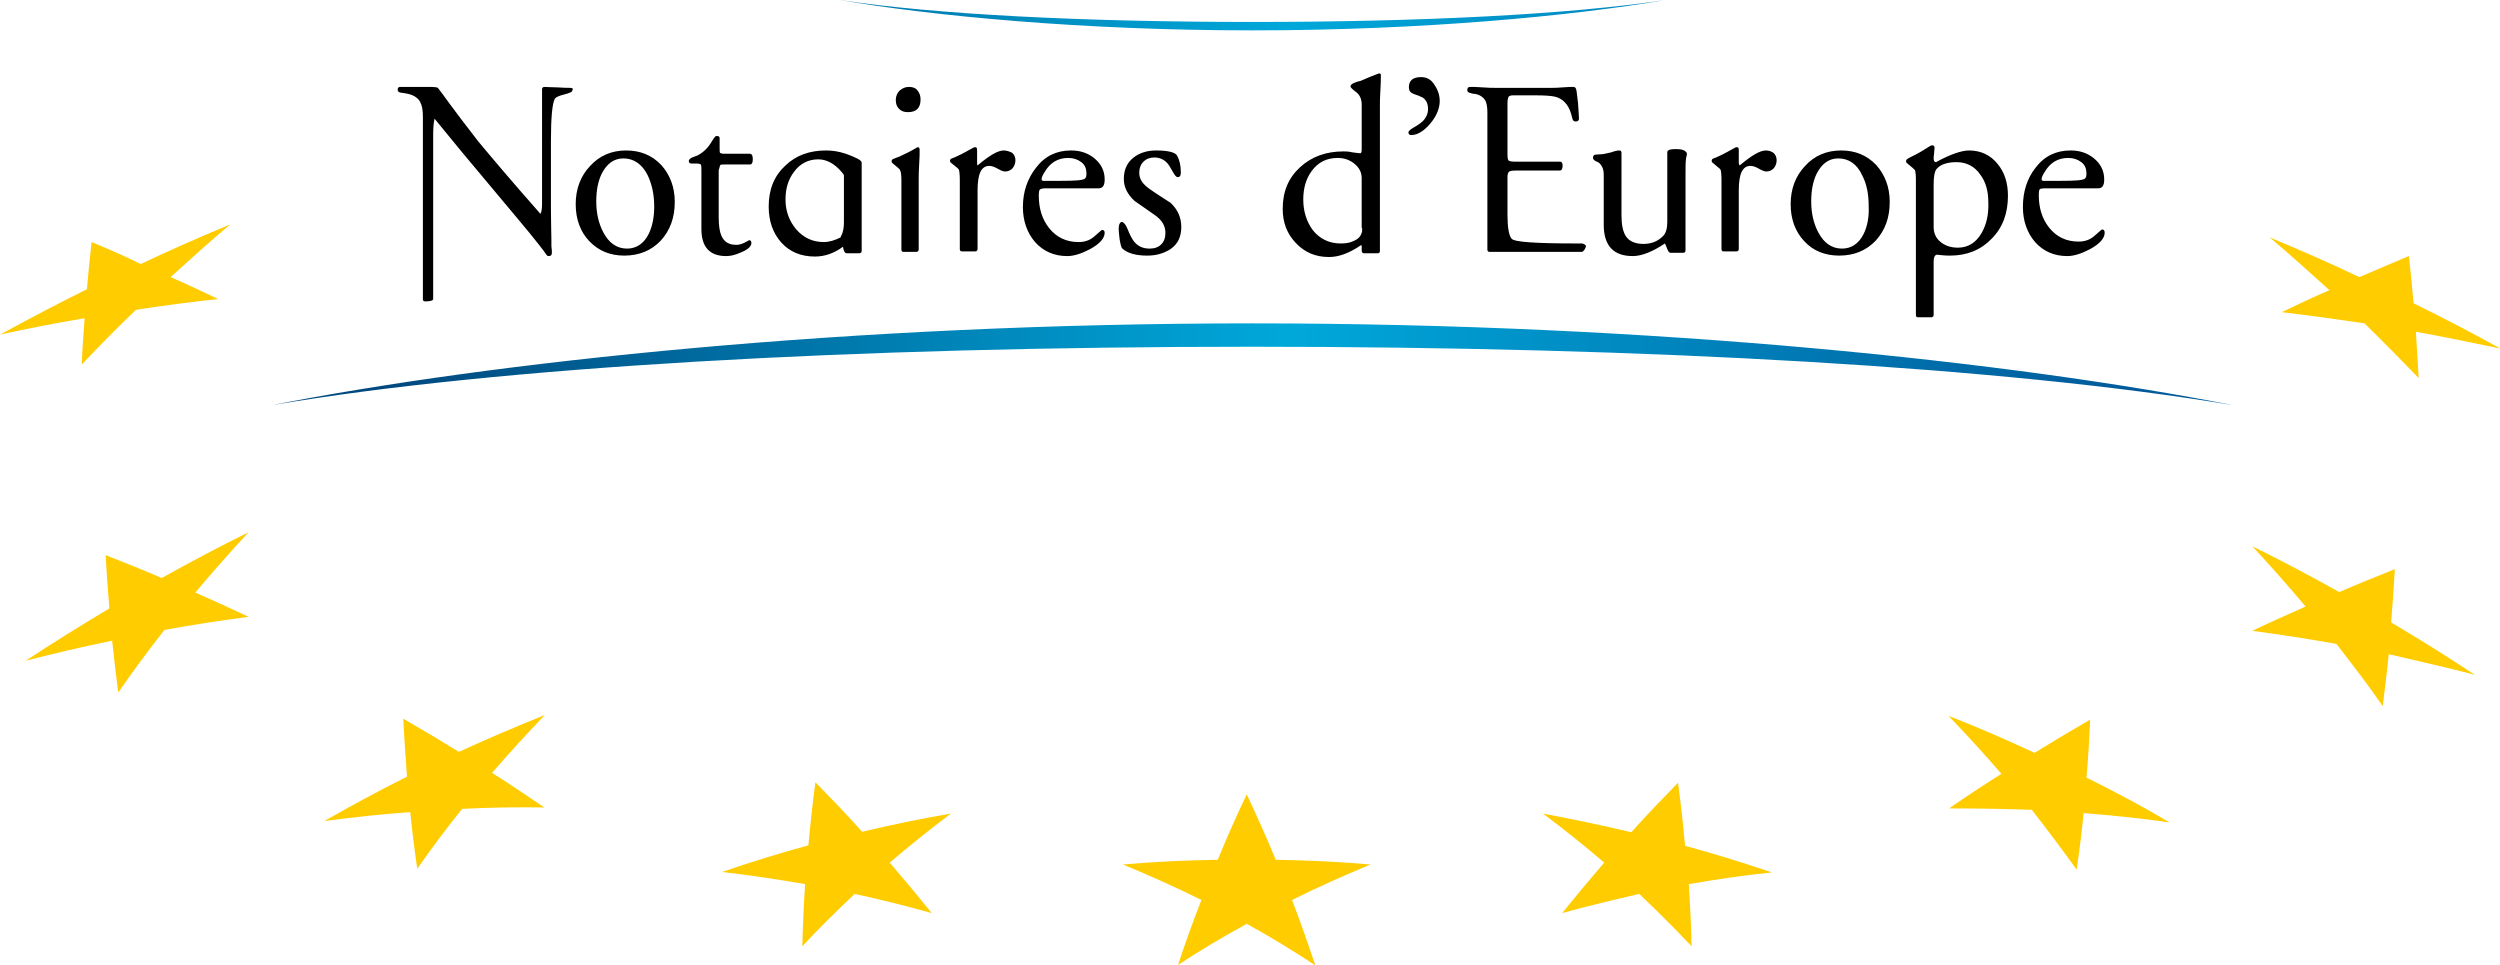 <?xml version="1.0" encoding="utf-8"?>
<!-- Generator: Adobe Illustrator 25.2.3, SVG Export Plug-In . SVG Version: 6.00 Build 0)  -->
<svg version="1.1" id="Calque_1" xmlns="http://www.w3.org/2000/svg" xmlns:xlink="http://www.w3.org/1999/xlink" x="0px" y="0px"
	 viewBox="0 0 535 206.5" style="enable-background:new 0 0 535 206.5;" xml:space="preserve">
<style type="text/css">
	.st0{fill:#FFCC00;}
	.st1{fill-rule:evenodd;clip-rule:evenodd;fill:url(#SVGID_1_);}
</style>
<g>
	<path class="st0" d="M19.6,51.8c-0.4,3.4-0.7,6.8-1,10.1C12.3,65,6.1,68.3,0,71.6c6-1.3,12.1-2.5,18.1-3.5
		c-0.2,3.3-0.5,6.6-0.6,9.9c3.8-4,7.6-7.9,11.6-11.7c5.9-0.9,11.8-1.7,17.6-2.3c-3.4-1.6-6.7-3.2-10.2-4.7
		c4.2-3.8,8.4-7.6,12.8-11.3c-6.5,2.7-12.8,5.5-19.2,8.5C26.7,54.8,23.2,53.3,19.6,51.8z"/>
	<path class="st0" d="M35.2,134.8c6-1.1,12-2,18-2.8c-3.8-1.8-7.6-3.5-11.4-5.2c3.7-4.4,7.5-8.7,11.4-12.9
		c-6.3,3.1-12.5,6.4-18.6,9.8c-3.9-1.7-7.9-3.3-12-4.9c0.2,3.8,0.5,7.6,0.8,11.4c-6,3.6-12,7.3-17.9,11.2c6.2-1.6,12.3-3,18.5-4.3
		c0.4,3.7,0.8,7.4,1.3,11.1C28.5,143.6,31.8,139.1,35.2,134.8z"/>
	<path class="st0" d="M98.2,160.9c-3.9-2.4-7.9-4.8-11.9-7.1c0.2,4.2,0.5,8.3,0.8,12.4c-6,3-11.9,6.2-17.7,9.5
		c6.2-0.8,12.3-1.5,18.4-1.9c0.4,4.1,0.9,8.1,1.5,12.1c3-4.3,6.2-8.6,9.6-12.8c5.9-0.3,11.8-0.4,17.6-0.3c-3.7-2.5-7.4-5-11.2-7.4
		c3.6-4.2,7.4-8.3,11.3-12.4C110.4,155.5,104.3,158.1,98.2,160.9z"/>
	<path class="st0" d="M184.5,178c-3.2-3.6-6.6-7.1-10-10.6c-0.6,4.5-1.1,9-1.5,13.5c-6.2,1.7-12.4,3.6-18.5,5.7
		c6.1,0.7,12,1.6,17.8,2.6c-0.3,4.4-0.5,8.9-0.6,13.3c3.5-3.8,7.3-7.5,11.2-11.2c5.6,1.2,11.1,2.6,16.5,4.1c-2.9-3.6-5.9-7.2-9-10.8
		c4.2-3.6,8.6-7.1,13.1-10.5C197.1,175.2,190.8,176.5,184.5,178z"/>
	<path class="st0" d="M273,184c-1.9-4.7-4-9.3-6.2-14c-2.2,4.6-4.3,9.3-6.2,14c-6.8,0.1-13.5,0.4-20.3,1c5.8,2.4,11.4,4.9,16.8,7.6
		c-1.8,4.6-3.5,9.3-5,13.9c4.7-3.1,9.6-6,14.7-8.8c5.1,2.8,10,5.8,14.7,8.9c-1.6-4.7-3.2-9.3-5-14c5.4-2.7,11-5.2,16.8-7.6
		C286.5,184.4,279.8,184.1,273,184z"/>
	<path class="st0" d="M360.6,181c-0.4-4.5-0.9-9-1.5-13.5c-3.4,3.5-6.8,7-10,10.6c-6.3-1.5-12.6-2.8-18.9-4
		c4.5,3.4,8.9,6.9,13.1,10.5c-3.1,3.6-6.1,7.2-9,10.8c5.4-1.5,10.9-2.8,16.5-4.1c3.9,3.7,7.6,7.4,11.2,11.2
		c-0.1-4.4-0.3-8.8-0.6-13.3c5.8-1,11.8-1.9,17.8-2.5C373,184.6,366.8,182.7,360.6,181z"/>
	<path class="st0" d="M446.5,166.4c0.4-4.1,0.6-8.3,0.8-12.4c-4,2.3-8,4.7-11.9,7.1c-6.1-2.8-12.2-5.5-18.4-7.9
		c3.9,4.1,7.7,8.2,11.3,12.4c-3.8,2.4-7.6,4.9-11.2,7.4c5.8,0,11.7,0.1,17.7,0.3c3.3,4.2,6.5,8.5,9.6,12.8c0.6-4,1.1-8.1,1.5-12.1
		c6.1,0.5,12.2,1.1,18.4,2C458.4,172.5,452.5,169.4,446.5,166.4z"/>
	<path class="st0" d="M529.6,144.4c-5.9-3.9-11.8-7.6-17.9-11.2c0.3-3.8,0.6-7.6,0.8-11.4c-4,1.6-8,3.2-11.9,4.9
		c-6.1-3.4-12.3-6.7-18.6-9.8c3.9,4.2,7.7,8.5,11.4,12.9c-3.8,1.7-7.7,3.4-11.4,5.2c6,0.8,11.9,1.7,18,2.8c3.4,4.4,6.8,8.8,9.9,13.3
		c0.5-3.7,0.9-7.4,1.3-11.1C517.2,141.4,523.4,142.8,529.6,144.4z"/>
	<path class="st0" d="M488.3,66.8c5.9,0.7,11.7,1.5,17.7,2.4c4,3.9,7.8,7.8,11.6,11.7c-0.2-3.3-0.4-6.6-0.6-9.9
		c6,1.1,12,2.3,18.1,3.6c-6.1-3.4-12.3-6.6-18.6-9.7c-0.3-3.4-0.6-6.7-1-10.1c-3.6,1.5-7.1,3-10.6,4.5c-6.3-3-12.7-5.8-19.2-8.5
		c4.4,3.7,8.6,7.5,12.8,11.3C495,63.6,491.6,65.2,488.3,66.8z"/>
</g>
<g>
	<linearGradient id="SVGID_1_" gradientUnits="userSpaceOnUse" x1="456.876" y1="43.336" x2="82.919" y2="43.336">
		<stop  offset="0" style="stop-color:#005A9A"/>
		<stop  offset="0.483" style="stop-color:#00A8DA"/>
		<stop  offset="1" style="stop-color:#00497F"/>
	</linearGradient>
	<path class="st1" d="M268,69.2c-86.5,0-163,8.3-209.8,17.5c48.5-8.2,124.5-12.5,209.8-12.5s161.3,4.4,209.8,12.5
		C431,77.5,354.5,69.2,268,69.2z M356.4,0C335.9,3.1,304,4.7,268,4.7c-35.9,0-67.9-1.6-88.3-4.7c19.7,3.4,51.9,6.5,88.3,6.5
		C304.4,6.5,336.6,3.4,356.4,0z"/>
</g>
<path d="M214.8,32.2c-1.3,0-3.1,1.1-5.6,3.2c-0.1-0.1-0.1-0.3-0.1-0.5v-2.8c0-0.4-0.1-0.6-0.4-0.6c-0.1,0-0.2,0-0.4,0.1
	c-1.3,0.7-2.3,1.3-3.2,1.7c-0.6,0.3-1.1,0.5-1.4,0.6c-0.3,0.1-0.4,0.3-0.4,0.5c0,0.2,0.1,0.4,0.3,0.5c1,0.8,1.5,1.2,1.6,1.4
	c0.1,0.3,0.2,1,0.2,2.2v14.8c0,0.4,0.2,0.5,0.5,0.5h2.8c0.3,0,0.5-0.2,0.5-0.5V40.7c0-3.5,0.8-5.2,2.5-5.2c0.5,0,1.1,0.2,1.8,0.6
	c0.7,0.4,1.2,0.6,1.6,0.6c0.6,0,1.1-0.2,1.6-0.7c0.4-0.5,0.6-1.1,0.6-1.7c0-0.6-0.2-1.2-0.7-1.6C216,32.4,215.4,32.2,214.8,32.2z
	 M194.5,18.6c-0.8,0-1.4,0.3-2,0.8c-0.5,0.5-0.8,1.2-0.8,2c0,0.8,0.2,1.4,0.7,1.9c0.5,0.5,1.1,0.7,1.9,0.7c1.8,0,2.7-0.9,2.7-2.7
	c0-0.8-0.2-1.4-0.7-2C195.9,18.8,195.3,18.6,194.5,18.6z M181,32.9c-1.5-0.5-2.9-0.7-4.2-0.7c-3.5,0-6.4,1-8.7,3.2
	c-2.4,2.2-3.6,5.1-3.6,8.8c0,3.1,0.9,5.7,2.7,7.7c1.8,2,4.2,3,7.2,3c2.1,0,4.1-0.7,6-2.1c0.1,0.9,0.4,1.4,0.8,1.4h2.7
	c0.3,0,0.5-0.2,0.5-0.5V34.8C184.4,34.3,183.2,33.7,181,32.9z M180.6,47.6c0,1.2-0.2,2.2-0.6,2.9c-0.1,0.1-0.1,0.2-0.1,0.3
	c-1.2,0.6-2.4,1-3.6,1c-2.4,0-4.3-0.9-5.9-2.7c-1.5-1.8-2.3-3.9-2.3-6.4c0-2.4,0.6-4.3,1.8-5.9c1.3-1.8,3.1-2.7,5.2-2.7
	c1.8,0,3.5,0.9,5.1,2.8c0.2,0.3,0.4,0.5,0.4,0.6V47.6z M154.1,35.4c0.1-0.2,0.3-0.2,0.8-0.2h5.6c0.4,0,0.6-0.4,0.6-1.1
	c0-0.8-0.2-1.2-0.7-1.2h-5.5c-0.4,0-0.7-0.1-0.8-0.2c-0.1-0.1-0.1-0.4-0.1-0.9v-2.2c0-0.4-0.2-0.5-0.7-0.5c-0.2,0-0.5,0.4-1,1.2
	c-0.8,1.4-1.9,2.4-3.1,3c-0.4,0.1-0.7,0.3-1.1,0.4c-0.4,0.2-0.7,0.5-0.7,0.7c0,0.4,0.2,0.6,0.6,0.6c-0.1,0,0.3,0,1.1,0
	c0.5,0,0.9,0.1,0.9,0.3c0.1,0.2,0.1,0.6,0.1,1.3V49c0,3.9,1.8,5.8,5.3,5.8c0.9,0,1.9-0.2,3.2-0.8c1.5-0.6,2.2-1.3,2.2-2
	c0-0.4-0.2-0.6-0.5-0.6c0,0-0.3,0.2-0.9,0.5c-0.6,0.3-1.2,0.5-1.8,0.5c-1.6,0-2.6-0.6-3.2-1.9c-0.4-0.9-0.6-2.2-0.6-4.1v-10
	C154,35.9,154,35.6,154.1,35.4z M122.1,18.8c-0.6,0-1.6,0-2.8-0.1c-1.2,0-2.2-0.1-2.8-0.1c-0.3,0-0.5,0.2-0.5,0.5v24.4
	c0,1.1-0.1,1.8-0.3,2.2h-0.1c-6-6.8-10.4-12-13.3-15.5c-2.8-3.6-4.9-6.4-6.3-8.3c-0.9-1.3-1.7-2.3-2.3-3.1c-0.1-0.1-0.7-0.2-1.6-0.2
	h-6.5c-0.3,0-0.5,0.2-0.5,0.6c0,0.3,0.2,0.5,0.5,0.6c0.8,0.1,1.4,0.2,1.8,0.3c1.2,0.3,2.1,0.9,2.5,1.7c0.4,0.7,0.6,1.7,0.6,3.2
	L90.5,64c0,0.4,0.2,0.5,0.5,0.5c1.1,0,1.7-0.2,1.7-0.5V28.9c0-1.6,0.1-2.7,0.3-3.5H93c2.6,3.2,4.6,5.6,5.9,7.2l11.8,14.1
	c2,2.4,3.5,4.2,4.5,5.5c0.8,1,1.4,1.8,1.8,2.4c0.1,0.1,0.2,0.2,0.4,0.2c0.5,0,0.7-0.2,0.7-0.7c0-0.3,0-0.8-0.1-1.4c0-0.6,0-1,0-1.3
	c0-1.6-0.1-3.8-0.1-6.5V30.1c0-5,0.3-7.9,0.8-8.9c0.2-0.4,0.9-0.7,2.1-1c1.1-0.3,1.7-0.5,1.7-0.9C122.7,19,122.5,18.8,122.1,18.8z
	 M134,32.2c-3.1,0-5.7,1.1-7.7,3.3c-2.1,2.2-3.1,5-3.1,8.2c0,3.2,1,5.9,2.9,7.9c2,2.1,4.5,3.1,7.5,3.1c3.2,0,5.8-1.1,7.8-3.2
	c2-2.2,3-4.9,3-8.3c0-3.1-1-5.8-2.9-7.9C139.5,33.2,137,32.2,134,32.2z M138.8,50.1c-1,2-2.6,3.1-4.6,3.1c-2.2,0-3.9-1.2-5.1-3.5
	c-1-1.9-1.5-4.1-1.5-6.6c0-2.4,0.4-4.4,1.2-6c1.1-2.1,2.6-3.2,4.6-3.2c2.2,0,4,1.2,5.2,3.6c0.9,1.9,1.4,4.1,1.4,6.7
	C140,46.5,139.6,48.5,138.8,50.1z M196.4,31.5c-0.1,0-0.2,0.1-0.4,0.2c-1,0.6-2.2,1.2-3.5,1.8c-0.6,0.2-1,0.4-1.3,0.5
	c-0.3,0.1-0.4,0.3-0.4,0.5c0,0.2,0.1,0.4,0.3,0.5c0.9,0.8,1.5,1.2,1.5,1.4c0.2,0.3,0.3,1,0.3,2.2v14.8c0,0.4,0.2,0.5,0.5,0.5h2.7
	c0.3,0,0.5-0.2,0.5-0.5V38.4c0-0.6,0-1.7,0.1-3.2c0.1-1.4,0.1-2.4,0.1-3.1C196.8,31.7,196.7,31.5,196.4,31.5z M421.4,32.2
	c-1.6,0-4,0.8-7.1,2.5c-0.3,0-0.5-0.3-0.5-0.7c0-0.2,0-0.6,0.1-1.2c0-0.5,0.1-0.9,0.1-1.2c0-0.3-0.2-0.5-0.5-0.5
	c-0.1,0-0.2,0-0.4,0.1c-1.1,0.7-2.2,1.4-3.2,1.9c-0.7,0.4-1.3,0.6-1.7,0.9c-0.2,0.1-0.3,0.3-0.3,0.5c0,0.2,0.1,0.4,0.3,0.5
	c0.9,0.7,1.4,1.2,1.6,1.4c0.1,0.2,0.2,1,0.2,2.1v28.9c0,0.4,0.2,0.5,0.5,0.5h2.8c0.3,0,0.5-0.2,0.5-0.5V56c0-0.9,0.2-1.4,0.7-1.5
	c0.8,0.1,1.7,0.2,2.8,0.2c3.6,0,6.6-1.2,8.9-3.6c2.4-2.4,3.5-5.5,3.5-9.2c0-2.7-0.7-5-2.2-6.8C426,33.2,423.9,32.2,421.4,32.2z
	 M424.1,49.8c-1.2,2.1-2.9,3.2-5.1,3.2c-1.5,0-2.7-0.4-3.7-1.2c-1-0.8-1.5-1.9-1.5-3.2v-9.2c0-1.6,0.2-2.7,0.6-3.2
	c0.8-1,2.3-1.5,4.3-1.5c2.1,0,3.9,0.9,5.1,2.7c1.2,1.6,1.7,3.6,1.7,5.9C425.6,45.9,425.1,48,424.1,49.8z M338.6,52.1
	c0,0-0.4,0-1.3,0c-8.6,0-13.2-0.3-13.8-1c-0.6-0.7-0.9-2.4-0.9-5.2V38c0-0.7,0.1-1.1,0.4-1.3c0.1-0.1,0.6-0.2,1.3-0.2h9.5
	c0.4,0,0.6-0.4,0.6-1.1c0-0.5-0.2-0.8-0.5-0.8h-9.6c-0.8,0-1.2-0.1-1.4-0.2c-0.2-0.1-0.3-0.6-0.3-1.3V22.1c0-0.7,0.1-1.1,0.2-1.3
	c0.1-0.3,0.5-0.4,1.1-0.4h4.5c2.1,0,3.6,0.1,4.4,0.3c1.6,0.4,2.8,1.6,3.4,3.6c0.1,0.4,0.2,0.7,0.3,1.1c0.1,0.4,0.3,0.6,0.7,0.6
	c0.4,0,0.7-0.2,0.7-0.6c0-0.5-0.1-1.6-0.2-3.3c-0.2-1.7-0.3-2.7-0.4-3c-0.1-0.3-0.3-0.5-0.5-0.5c-0.5,0-1.3,0-2.4,0.1
	c-1.1,0.1-1.9,0.1-2.4,0.1H320c-0.6,0-1.5,0-2.7-0.1c-1.2-0.1-2.1-0.1-2.7-0.1c-0.4,0-0.6,0.2-0.6,0.7c0,0.3,0.2,0.5,0.6,0.6
	c0.4,0.1,0.7,0.2,1.1,0.2c1,0.2,1.7,0.7,2.1,1.3c0.3,0.5,0.5,1.4,0.5,2.6l0,29.4c0,0.4,0.2,0.5,0.5,0.5h19.7c0.2,0,0.4-0.2,0.6-0.5
	c0.2-0.3,0.3-0.6,0.3-0.8C339.3,52.4,339,52.2,338.6,52.1z M358.7,31.9c-1.3,0-1.9,0.2-1.9,0.7v14.9c0,1.4-0.3,2.5-1,3.1
	c-1.1,1.1-2.5,1.6-4.1,1.6c-1.8,0-3.1-0.6-3.8-1.7c-0.6-1-0.9-2.4-0.9-4.4V32.8c0-0.4-0.1-0.6-0.5-0.6c-0.3,0-0.9,0.1-1.7,0.4
	c-1,0.2-1.6,0.4-2,0.4c-0.6,0-1.1,0.1-1.4,0.1c-0.3,0-0.5,0.3-0.5,0.7c0,0.2,0.2,0.5,0.6,0.7c0.6,0.2,0.9,0.5,1.1,0.8
	c0.4,0.5,0.6,1.2,0.6,2.1v10.7c0,4.5,2.1,6.7,6.2,6.7c1.9,0,4.2-0.9,6.9-2.7c0,0,0.2,0.4,0.5,1.2c0.2,0.5,0.4,0.8,0.7,0.8h2.7
	c0.3,0,0.5-0.2,0.5-0.5V37.2c0-1.4,0-2.5,0.1-3.1c0-0.1,0-0.3,0.1-0.6c0.1-0.3,0.1-0.5,0.1-0.7C360.7,32.2,360,31.9,358.7,31.9z
	 M394,32.2c-3.1,0-5.7,1.1-7.7,3.3c-2.1,2.2-3.1,5-3.1,8.2c0,3.2,1,5.9,2.9,7.9c1.9,2.1,4.5,3.1,7.5,3.1c3.2,0,5.8-1.1,7.8-3.2
	c2-2.2,3-4.9,3-8.3c0-3.1-1-5.8-2.9-7.9C399.5,33.2,397,32.2,394,32.2z M398.8,50.1c-1,2-2.6,3.1-4.6,3.1c-2.2,0-3.9-1.2-5.1-3.5
	c-1-1.9-1.5-4.1-1.5-6.6c0-2.4,0.4-4.4,1.2-6c1.1-2.1,2.6-3.2,4.6-3.2c2.2,0,4,1.2,5.1,3.6c1,1.9,1.4,4.1,1.4,6.7
	C400,46.5,399.6,48.5,398.8,50.1z M377.9,32.2c-1.3,0-3.1,1.1-5.6,3.2c-0.1-0.1-0.2-0.3-0.2-0.5v-2.8c0-0.4-0.1-0.6-0.4-0.6
	c-0.1,0-0.2,0-0.4,0.1c-1.3,0.7-2.3,1.3-3.2,1.7c-0.6,0.3-1.1,0.5-1.4,0.6c-0.3,0.1-0.4,0.3-0.4,0.5c0,0.2,0.1,0.4,0.3,0.5
	c0.9,0.8,1.5,1.2,1.6,1.4c0.1,0.3,0.2,1,0.2,2.2v14.8c0,0.4,0.2,0.5,0.5,0.5h2.7c0.3,0,0.5-0.2,0.5-0.5V40.7c0-3.5,0.8-5.2,2.5-5.2
	c0.5,0,1.1,0.2,1.8,0.6c0.7,0.4,1.2,0.6,1.6,0.6c0.6,0,1.1-0.2,1.6-0.7c0.4-0.5,0.6-1.1,0.6-1.7c0-0.6-0.2-1.2-0.7-1.6
	C379.1,32.4,378.5,32.2,377.9,32.2z M246.1,40.5c-1.6-1.1-2.3-2.2-2.3-3.5c0-1,0.3-1.8,0.9-2.4c0.6-0.6,1.4-0.9,2.3-0.9
	c1.1,0,2,0.4,2.7,1.1c0.4,0.4,0.8,1.1,1.3,2c0.4,0.7,0.7,1.1,1,1.1c0.5,0,0.7-0.3,0.7-1c0-1.5-0.3-2.7-0.8-3.6
	c-0.4-0.7-1.9-1.1-4.5-1.1c-1.9,0-3.5,0.5-4.8,1.5c-1.4,1.1-2.1,2.6-2.1,4.6c0,1.8,0.8,3.3,2.3,4.7c1.4,1,2.9,2,4.3,3
	c1.6,1.1,2.3,2.4,2.3,3.8c0,1.1-0.3,1.9-0.9,2.5c-0.6,0.6-1.4,0.9-2.5,0.9c-1.4,0-2.5-0.5-3.3-1.5c-0.4-0.5-0.9-1.4-1.4-2.7
	c-0.4-1-0.9-1.5-1.2-1.5c-0.4,0-0.7,0.5-0.7,1.5c0,0.5,0.1,1.3,0.2,2.2c0.2,1.2,0.4,1.9,0.6,2c1.1,1,2.9,1.5,5.3,1.5
	c2,0,3.6-0.5,5-1.4c1.6-1.1,2.3-2.7,2.3-4.7c0-2.1-0.8-3.8-2.3-5.2C249,42.4,247.5,41.5,246.1,40.5z M223.8,40.3h11.3
	c0.9,0,1.3-0.6,1.3-1.9c0-1.9-0.8-3.4-2.3-4.6c-1.4-1.1-3-1.6-4.9-1.6c-3.1,0-5.6,1.2-7.5,3.7c-1.8,2.3-2.8,5.1-2.8,8.4
	c0,3,0.9,5.5,2.6,7.5c1.8,2,4.1,3,6.9,3c1.4,0,3-0.5,4.9-1.5c2-1.1,3.1-2.3,3.1-3.5c0-0.4-0.2-0.6-0.6-0.6c0,0-0.5,0.4-1.5,1.3
	c-1,0.9-2.1,1.3-3.5,1.3c-2.6,0-4.7-1-6.3-3c-1.5-1.9-2.2-4.2-2.2-7c0-0.7,0.1-1.1,0.2-1.2C222.7,40.4,223.1,40.3,223.8,40.3z
	 M223.5,36.9c1.2-2.1,2.9-3.1,5.1-3.1c1.1,0,2,0.3,2.8,0.9c0.8,0.6,1.1,1.4,1.1,2.5c0,0.5-0.1,0.8-0.3,1c-0.4,0.4-2.2,0.5-5.3,0.5
	h-3.6c-0.2,0-0.4-0.1-0.4-0.3C222.9,38,223.1,37.5,223.5,36.9z M449.8,49.1c0,0-0.5,0.4-1.5,1.3c-1,0.9-2.1,1.3-3.5,1.3
	c-2.6,0-4.7-1-6.3-3c-1.5-1.9-2.2-4.2-2.2-7c0-0.7,0.1-1.1,0.2-1.2c0.1-0.1,0.5-0.2,1.2-0.2h11.3c0.9,0,1.3-0.6,1.3-1.9
	c0-1.9-0.8-3.4-2.3-4.6c-1.4-1.1-3-1.6-4.9-1.6c-3.1,0-5.6,1.2-7.5,3.7c-1.8,2.3-2.7,5.1-2.7,8.4c0,3,0.9,5.5,2.6,7.5
	c1.8,2,4.1,3,6.9,3c1.4,0,3-0.5,4.9-1.5c2-1.1,3.1-2.3,3.1-3.5C450.4,49.3,450.2,49.1,449.8,49.1z M437.5,36.9
	c1.2-2.1,2.9-3.1,5.1-3.1c1.1,0,2,0.3,2.8,0.9c0.8,0.6,1.1,1.4,1.1,2.5c0,0.5-0.1,0.8-0.3,1c-0.4,0.4-2.2,0.5-5.3,0.5h-3.6
	c-0.2,0-0.4-0.1-0.4-0.3C436.9,38,437.1,37.5,437.5,36.9z M295.1,15.7c-1.3,0.5-2.6,1-3.9,1.6c-0.4,0.1-0.9,0.2-1.3,0.4
	c-0.6,0.2-0.9,0.5-0.9,0.8c0,0.2,0.4,0.6,1.2,1.2c0.8,0.6,1.2,1.5,1.2,2.7v9.6c0,0.5-0.1,0.8-0.3,0.8c-0.3,0-0.8-0.1-1.7-0.2
	c-0.8-0.2-1.5-0.2-1.9-0.2c-3.7,0-6.8,1.1-9.3,3.4c-2.5,2.3-3.7,5.2-3.7,8.9c0,2.9,0.9,5.3,2.8,7.3c1.9,2,4.2,3,7.1,3
	c2.1,0,4.3-0.8,6.8-2.5h0.2v1.1c0,0.4,0.2,0.6,0.5,0.6h2.9c0.4,0,0.5-0.2,0.5-0.5V22.6c0-0.7,0-1.8,0.1-3.2c0.1-1.4,0.1-2.5,0.1-3.1
	C295.6,15.9,295.4,15.7,295.1,15.7z M291.5,48.8c0,0.5,0,0.9-0.1,1c-0.2,0.8-0.8,1.4-1.8,1.8c-0.8,0.4-1.7,0.5-2.7,0.5
	c-2.5,0-4.5-1-6-2.9c-1.3-1.8-2-4-2-6.5c0-2.4,0.6-4.5,1.8-6.1c1.4-1.9,3.2-2.8,5.6-2.8c1.3,0,2.5,0.4,3.5,1.2
	c1,0.8,1.6,1.8,1.6,3.1V48.8z M304.1,16.5c-1.7,0-2.6,0.7-2.6,2.2c0,0.7,0.3,1.1,1,1.4c0.7,0.2,1.4,0.5,2,0.8
	c0.7,0.5,1.1,1.3,1.1,2.4c0,1-0.4,1.9-1.1,2.6c-0.4,0.4-1.1,0.9-2,1.4c-0.7,0.4-1.1,0.8-1.1,1c0,0.4,0.2,0.6,0.6,0.6
	c1.4,0,2.8-0.9,4.2-2.6c1.3-1.6,1.9-3.2,1.9-4.7c0-1.2-0.4-2.4-1.1-3.4C306.3,17,305.3,16.5,304.1,16.5z"/>
</svg>
